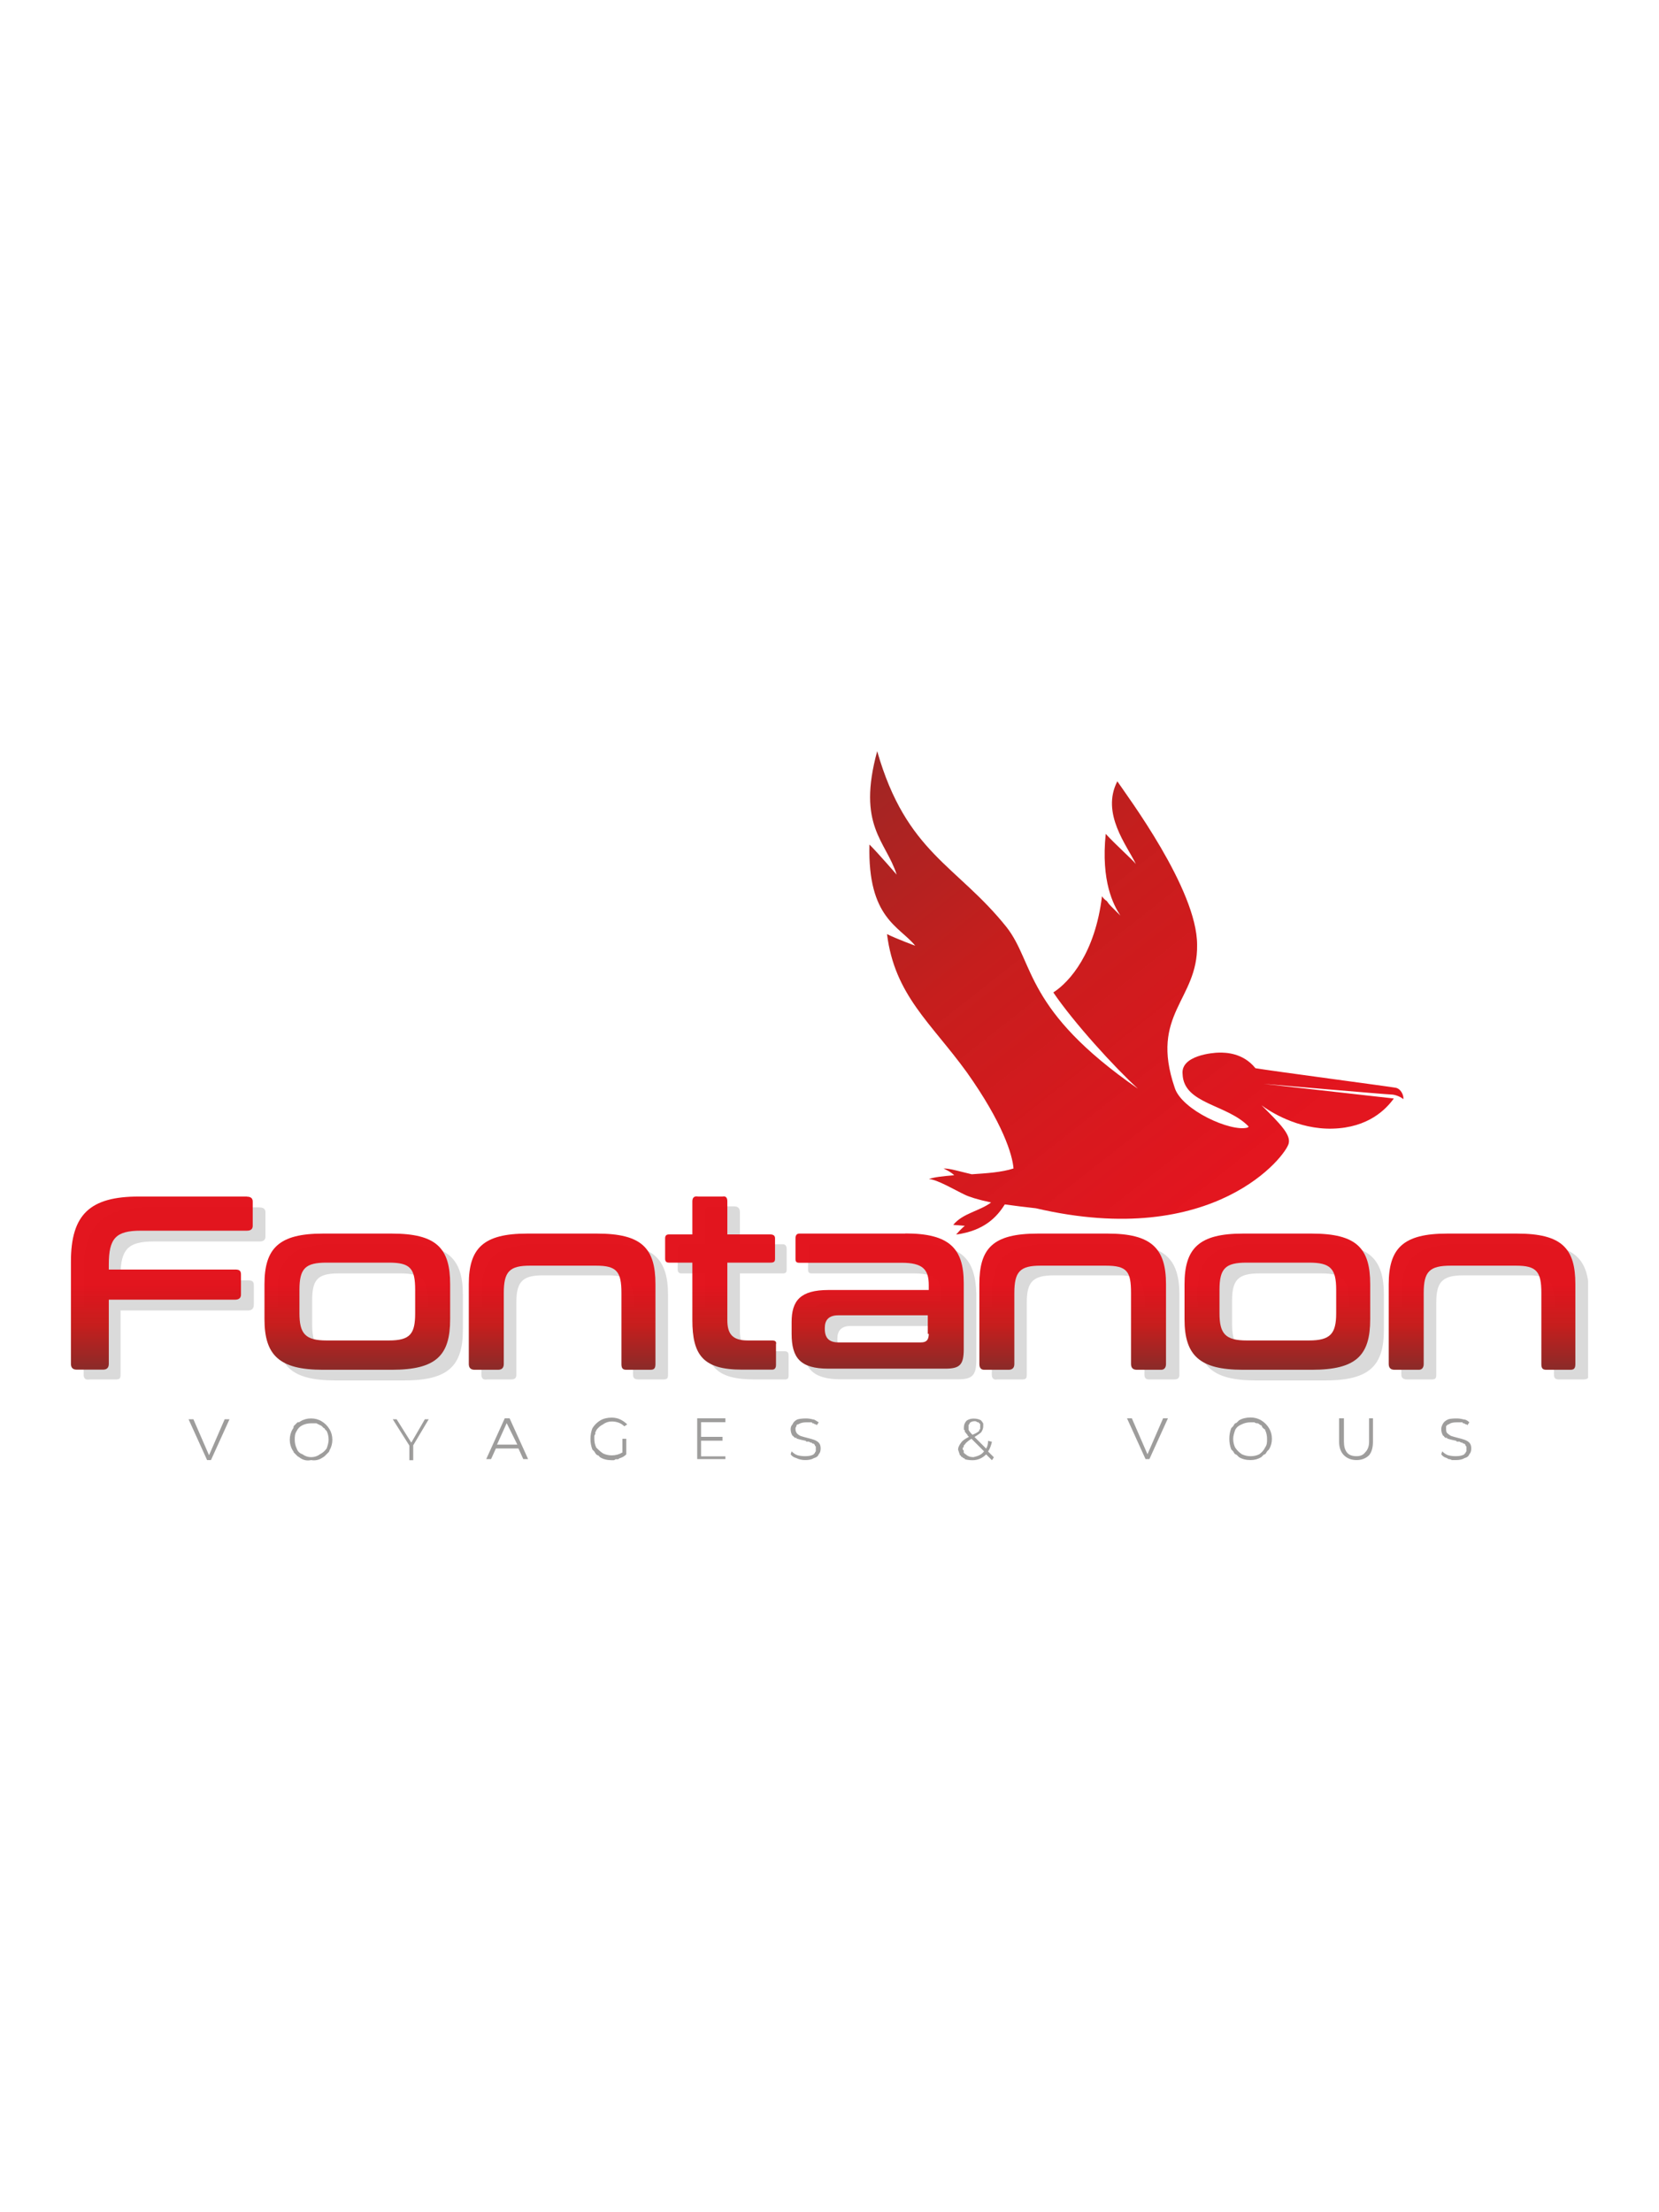 <?xml version="1.0" encoding="UTF-8"?>
<svg id="Calque_1" data-name="Calque 1" xmlns="http://www.w3.org/2000/svg" xmlns:xlink="http://www.w3.org/1999/xlink" viewBox="0 0 120 160">
  <defs>
    <style>
      .cls-1 {
        clip-path: url(#clippath);
      }

      .cls-2 {
        fill: none;
      }

      .cls-2, .cls-3, .cls-4, .cls-5, .cls-6, .cls-7, .cls-8, .cls-9, .cls-10, .cls-11, .cls-12, .cls-13 {
        stroke-width: 0px;
      }

      .cls-3 {
        fill: url(#Dégradé_sans_nom_9);
      }

      .cls-4 {
        fill: url(#Dégradé_sans_nom_9-8);
      }

      .cls-5 {
        fill: url(#Dégradé_sans_nom_9-7);
      }

      .cls-6 {
        fill: url(#Dégradé_sans_nom_9-5);
      }

      .cls-7 {
        fill: url(#Dégradé_sans_nom_9-6);
      }

      .cls-8 {
        fill: url(#Dégradé_sans_nom_9-3);
      }

      .cls-9 {
        fill: url(#Dégradé_sans_nom_9-4);
      }

      .cls-10 {
        fill: url(#Dégradé_sans_nom_9-9);
      }

      .cls-11 {
        fill: url(#Dégradé_sans_nom_9-2);
      }

      .cls-12 {
        fill: #dadada;
      }

      .cls-13 {
        fill: #9e9d9c;
      }
    </style>
    <clipPath id="clippath">
      <rect class="cls-2" x="5.13" y="54.32" width="109.74" height="51.35"/>
    </clipPath>
    <linearGradient id="Dégradé_sans_nom_9" data-name="Dégradé sans nom 9" x1="1.31" y1="169.7" x2="2.02" y2="169.7" gradientTransform="translate(1974.16 113.27) rotate(-90) scale(10.99 -11.56)" gradientUnits="userSpaceOnUse">
      <stop offset="0" stop-color="#8d2a28"/>
      <stop offset=".39" stop-color="#c61e1d"/>
      <stop offset=".76" stop-color="#e20e18" stop-opacity=".97"/>
    </linearGradient>
    <linearGradient id="Dégradé_sans_nom_9-2" data-name="Dégradé sans nom 9" x1="1.31" y1="168.08" x2="2.02" y2="168.08" gradientTransform="translate(2557.61 113.27) rotate(-90) scale(10.99 -15.06)" xlink:href="#Dégradé_sans_nom_9"/>
    <linearGradient id="Dégradé_sans_nom_9-3" data-name="Dégradé sans nom 9" x1="1.31" y1="168.45" x2="2.02" y2="168.45" gradientTransform="translate(2592.51 113.27) rotate(-90) scale(10.99 -15.15)" xlink:href="#Dégradé_sans_nom_9"/>
    <linearGradient id="Dégradé_sans_nom_9-4" data-name="Dégradé sans nom 9" x1="1.31" y1="177.66" x2="2.02" y2="177.66" gradientTransform="translate(1307.45 113.27) rotate(-90) scale(10.99 -7.07)" xlink:href="#Dégradé_sans_nom_9"/>
    <linearGradient id="Dégradé_sans_nom_9-5" data-name="Dégradé sans nom 9" x1="1.31" y1="169.72" x2="2.02" y2="169.72" gradientTransform="translate(2445.54 113.27) rotate(-90) scale(10.99 -14.03)" xlink:href="#Dégradé_sans_nom_9"/>
    <linearGradient id="Dégradé_sans_nom_9-6" data-name="Dégradé sans nom 9" x1="1.31" y1="169.48" x2="2.02" y2="169.48" gradientTransform="translate(2644.99 113.27) rotate(-90) scale(10.99 -15.15)" xlink:href="#Dégradé_sans_nom_9"/>
    <linearGradient id="Dégradé_sans_nom_9-7" data-name="Dégradé sans nom 9" x1="1.31" y1="169.94" x2="2.02" y2="169.94" gradientTransform="translate(2652.04 113.27) rotate(-90) scale(10.99 -15.06)" xlink:href="#Dégradé_sans_nom_9"/>
    <linearGradient id="Dégradé_sans_nom_9-8" data-name="Dégradé sans nom 9" x1="1.31" y1="170.3" x2="2.02" y2="170.3" gradientTransform="translate(2686.95 113.27) rotate(-90) scale(10.99 -15.15)" xlink:href="#Dégradé_sans_nom_9"/>
    <linearGradient id="Dégradé_sans_nom_9-9" data-name="Dégradé sans nom 9" x1=".31" y1="159.37" x2="1.02" y2="159.37" gradientTransform="translate(-8038.77 6408.03) rotate(51.7) scale(88.56 -64.6)" xlink:href="#Dégradé_sans_nom_9"/>
  </defs>
  <g class="cls-1">
    <g id="Clip-Path">
      <g>
        <path class="cls-12" d="M18.78,87.32h-7.81c-3.59,0-4.92,1.27-4.92,4.71v7.39c0,.28.14.4.42.35h1.9c.28,0,.35-.07.35-.35v-4.64h9.22c.28,0,.42-.14.42-.42v-1.41c0-.28-.14-.35-.42-.35h-9.22v-.35c0-1.9.56-2.46,2.39-2.46h7.67c.28,0,.42-.12.42-.35v-1.76c0-.23-.14-.35-.42-.35ZM29.26,89.99h-4.99c-3.24,0-4.22,1.06-4.22,3.66v2.53c0,2.6.98,3.66,4.22,3.66h4.99c3.17,0,4.22-1.06,4.22-3.66v-2.53c0-2.6-1.06-3.66-4.22-3.66ZM30.95,95.76c0,1.48-.42,1.97-1.97,1.97h-4.5c-1.55,0-1.9-.49-1.9-1.97v-1.69c0-1.48.35-1.97,1.9-1.97h4.5c1.55,0,1.97.49,1.97,1.97v1.69ZM44.1,89.99h-5.06c-3.24,0-4.22,1.06-4.22,3.66v5.77c0,.28.14.4.42.35h1.69c.28,0,.42-.07.42-.35v-5.21c0-1.48.42-1.97,1.9-1.97h4.78c1.48,0,1.76.49,1.76,1.97v5.21c0,.28.14.35.42.35h1.76c.28,0,.35-.07.35-.35v-5.77c0-2.6-1.06-3.66-4.22-3.66h0ZM56.76,97.73h-1.76c-1.13,0-1.48-.49-1.48-1.48v-4.15h3.1c.21,0,.28-.07.28-.28v-1.48c0-.23-.09-.35-.28-.35h-3.1v-2.32c0-.28-.14-.42-.42-.42h-1.69c-.28,0-.42.14-.42.42v2.32h-1.69c-.19,0-.28.12-.28.35v1.48c0,.19.09.28.28.28h1.69v4.15c0,2.53.77,3.52,3.59,3.52h2.18c.21,0,.28-.07.28-.28v-1.48c0-.19-.09-.28-.28-.28ZM66.4,89.99h-7.67c-.19,0-.28.12-.28.35v1.48c0,.21.07.28.28.28h7.39c1.55,0,1.97.49,1.97,1.62v.35h-7.25c-2.04,0-2.74.84-2.74,2.32v.84c0,1.76.7,2.53,2.74,2.53h8.44c1.06,0,1.34-.28,1.34-1.41v-4.78c-.07-2.53-1.06-3.59-4.22-3.59ZM68.09,97.23c0,.49-.14.63-.56.63h-5.98c-.7,0-.98-.28-.98-.98v-.07c0-.56.28-.91.98-.91h6.47v1.34h.07ZM81.1,89.99h-5.14c-3.17,0-4.22,1.06-4.22,3.66v5.77c0,.28.14.4.42.35h1.76c.28,0,.35-.07.35-.35v-5.21c0-1.48.42-1.97,1.97-1.97h4.71c1.55,0,1.83.49,1.83,1.97v5.21c0,.28.14.35.35.35h1.76c.28,0,.42-.07.42-.35v-5.77c0-2.6-1.06-3.66-4.22-3.66h0ZM95.88,89.99h-5.06c-3.17,0-4.22,1.06-4.22,3.66v2.53c0,2.6,1.06,3.66,4.22,3.66h5.06c3.17,0,4.22-1.06,4.22-3.66v-2.53c0-2.6-1.06-3.66-4.22-3.66ZM97.56,95.76c0,1.48-.42,1.97-1.97,1.97h-4.5c-1.55,0-1.97-.49-1.97-1.97v-1.69c0-1.48.42-1.97,1.97-1.97h4.5c1.55,0,1.97.49,1.97,1.97v1.69ZM110.72,89.99h-5.14c-3.17,0-4.22,1.06-4.22,3.66v5.77c0,.23.14.35.42.35h1.76c.28,0,.35-.07.35-.35v-5.21c0-1.48.42-1.97,1.97-1.97h4.71c1.55,0,1.83.49,1.83,1.97v5.21c0,.28.14.35.35.35h1.76c.28,0,.42-.07.42-.35v-5.84c0-2.53-1.06-3.59-4.22-3.59h0Z"/>
        <path class="cls-3" d="M17.86,86.54h-7.81c-3.52,0-4.92,1.27-4.92,4.71v7.39c0,.28.14.42.42.42h1.9c.28,0,.42-.14.42-.42v-4.64h9.14c.28,0,.42-.14.42-.35v-1.48c0-.28-.14-.35-.42-.35H7.87v-.35c0-1.9.49-2.46,2.32-2.46h7.67c.28,0,.42-.12.42-.35v-1.76c0-.23-.14-.35-.42-.35Z"/>
        <path class="cls-11" d="M28.34,89.22h-4.99c-3.17,0-4.22,1.06-4.22,3.66v2.53c0,2.6,1.06,3.66,4.22,3.66h4.99c3.24,0,4.22-1.06,4.22-3.66v-2.53c0-2.6-.98-3.66-4.22-3.66ZM30.03,94.98c0,1.48-.35,1.97-1.9,1.97h-4.5c-1.55,0-1.97-.49-1.97-1.97v-1.69c0-1.55.42-1.97,1.97-1.97h4.5c1.55,0,1.9.42,1.9,1.97v1.69Z"/>
        <path class="cls-8" d="M43.19,89.22h-5.06c-3.17,0-4.22,1.06-4.22,3.66v5.77c0,.28.14.42.42.42h1.69c.28,0,.42-.14.42-.42v-5.14c0-1.55.42-1.97,1.9-1.97h4.78c1.48,0,1.83.42,1.83,1.97v5.14c0,.28.07.42.35.42h1.76c.28,0,.35-.14.35-.42v-5.77c0-2.6-.98-3.66-4.22-3.66h0Z"/>
        <path class="cls-9" d="M55.85,96.95h-1.76c-1.13,0-1.48-.49-1.48-1.48v-4.15h3.1c.28,0,.35-.07.35-.28v-1.48c0-.19-.12-.28-.35-.28h-3.1v-2.39c0-.28-.12-.4-.35-.35h-1.76c-.28-.05-.42.07-.42.35v2.39h-1.69c-.19,0-.28.09-.28.28v1.48c0,.19.09.28.28.28h1.69v4.15c0,2.53.77,3.59,3.59,3.59h2.18c.21,0,.28-.14.28-.35v-1.48c.05-.19-.05-.28-.28-.28Z"/>
        <path class="cls-6" d="M65.49,89.22h-7.67c-.19,0-.28.12-.28.35v1.48c0,.21.07.28.28.28h7.39c1.55,0,1.97.49,1.97,1.62v.35h-7.25c-2.04,0-2.67.77-2.67,2.32v.84c0,1.76.63,2.53,2.67,2.53h8.44c1.06,0,1.34-.28,1.34-1.41v-4.78c0-2.53-1.06-3.59-4.22-3.59ZM67.18,96.46c0,.42-.14.63-.56.63h-5.98c-.7,0-.98-.35-.98-.98v-.07c0-.56.28-.91.98-.91h6.47v1.34h.07Z"/>
        <path class="cls-7" d="M80.12,89.22h-5.06c-3.24,0-4.22,1.06-4.22,3.66v5.77c0,.28.12.42.35.42h1.76c.28,0,.42-.14.42-.42v-5.14c0-1.55.42-1.97,1.9-1.97h4.71c1.55,0,1.83.42,1.83,1.97v5.14c0,.28.14.42.42.42h1.76c.21,0,.35-.14.35-.42v-5.77c0-2.6-1.06-3.66-4.22-3.66h0Z"/>
        <path class="cls-5" d="M94.89,89.22h-4.99c-3.17,0-4.22,1.06-4.22,3.66v2.53c0,2.6,1.06,3.66,4.22,3.66h4.99c3.24,0,4.22-1.06,4.22-3.66v-2.53c0-2.6-.98-3.66-4.22-3.66ZM96.65,94.98c0,1.48-.42,1.97-1.97,1.97h-4.5c-1.55,0-1.97-.49-1.97-1.97v-1.69c0-1.55.42-1.97,1.97-1.97h4.5c1.55,0,1.97.42,1.97,1.97v1.69Z"/>
        <path class="cls-4" d="M109.73,89.22h-5.06c-3.17,0-4.22,1.06-4.22,3.66v5.77c0,.28.14.42.42.42h1.76c.21,0,.35-.14.35-.42v-5.14c0-1.55.42-1.97,1.97-1.97h4.71c1.48,0,1.83.42,1.83,1.97v5.14c0,.28.07.42.35.42h1.76c.28,0,.35-.14.35-.42v-5.77c0-2.6-.98-3.66-4.22-3.66h0Z"/>
        <path class="cls-13" d="M16.6,102.65l-1.34,2.95h-.28l-1.34-2.95h.35l1.13,2.6,1.13-2.6h.35ZM21.73,105.46s-.12-.09-.21-.14c-.05-.05-.09-.09-.14-.14s-.09-.09-.14-.14c0-.05-.02-.09-.07-.14-.14-.23-.21-.49-.21-.77s.07-.54.21-.77c.05-.05.07-.12.07-.21.05-.05.09-.09.14-.14s.09-.09.14-.14c.09,0,.16-.02.21-.07.23-.14.49-.21.77-.21s.54.07.77.21c.23.14.42.33.56.56.14.23.21.49.21.77s-.07.54-.21.77c0,.05-.02.09-.07.14s-.09.09-.14.14l-.14.14s-.12.09-.21.14c-.23.14-.49.19-.77.14-.28.07-.56,0-.77-.14ZM23.14,105.18c.19-.09.35-.23.49-.42.07-.21.14-.42.14-.63,0-.23-.05-.45-.14-.63-.05-.05-.09-.09-.14-.14,0-.05-.02-.07-.07-.07-.05-.05-.09-.09-.14-.14s-.09-.07-.14-.07c-.05-.05-.09-.07-.14-.07-.05-.05-.09-.07-.14-.07h-.35c-.23,0-.45.05-.63.14-.19.09-.33.23-.42.42-.14.21-.14.42-.14.63,0,.23.05.45.14.63.07.21.21.35.42.42.19.14.4.21.63.21s.45-.07.63-.21ZM29.89,104.55v1.06h-.28v-1.06l-1.2-1.9h.28l1.06,1.69.98-1.69h.28l-1.13,1.9ZM37.49,104.76h-1.62l-.35.77h-.35l1.34-2.95h.35l1.34,2.95h-.35l-.35-.77h0ZM37.42,104.48l-.77-1.55-.7,1.55h1.48ZM45.02,104.06h.28v1.13c-.14.14-.3.23-.49.28-.05.05-.09.07-.14.07h-.14s-.09.07-.14.07h-.14c-.33,0-.61-.07-.84-.21-.05-.05-.09-.09-.14-.14-.05,0-.09-.02-.14-.07s-.09-.12-.14-.21c-.05-.05-.09-.09-.14-.14-.09-.23-.14-.49-.14-.77s.05-.54.14-.77c.14-.23.33-.42.56-.56.23-.14.52-.21.84-.21.23,0,.45.05.63.14s.35.21.49.35l-.21.14c-.23-.23-.54-.35-.91-.35-.23,0-.45.07-.63.21-.19.09-.35.23-.49.42,0,.05-.02.09-.07.14v.14s-.07.09-.07.14v.21c0,.23.05.45.14.63.14.14.28.28.49.42.19.09.4.14.63.14.28,0,.54-.07.77-.21v-.98h0ZM52.47,105.32v.21h-2.04v-2.95h2.04v.28h-1.76v1.06h1.55v.28h-1.55v1.13h1.76ZM57.61,105.46c-.19-.05-.33-.14-.42-.28l.07-.21c.14.14.28.23.42.28.19.05.38.07.56.07.28,0,.49-.05.63-.14,0-.05.02-.07.07-.07,0-.05.02-.09.07-.14v-.35s-.02-.02-.07-.07c0,0,0-.02,0-.07-.05,0-.07-.02-.07-.07-.05,0-.07,0-.07,0-.05,0-.07-.02-.07-.07h-.07s-.09-.02-.14-.07c0,0-.02,0-.07,0-.05,0-.09,0-.14,0,0-.05-.02-.07-.07-.07-.23-.05-.42-.09-.56-.14-.05,0-.07-.02-.07-.07-.05,0-.09,0-.14,0,0-.05-.02-.07-.07-.07,0-.05-.02-.07-.07-.07-.09-.14-.14-.3-.14-.49,0-.14.05-.26.14-.35.05-.14.16-.26.35-.35.19-.05.4-.07.63-.07.14,0,.3.02.49.07.14,0,.28.14.42.21l-.14.21s-.02-.02-.07-.07c-.05,0-.07,0-.07,0-.05-.05-.09-.07-.14-.07s-.07-.02-.07-.07h-.42c-.23,0-.42.05-.56.14-.05,0-.09.02-.14.07v.07s-.07.09-.07.14,0,.07,0,.07c0,.14.05.26.14.35.05.05.12.09.21.14.14.05.3.09.49.14s.35.09.49.14c.14.05.26.12.35.21s.14.23.14.42c0,.19-.05.33-.14.42-.05.14-.16.23-.35.28-.14.09-.35.14-.63.14-.23,0-.45-.05-.63-.14h0ZM71.75,105.61l-.42-.42c-.28.28-.61.42-.98.42-.19,0-.38-.02-.56-.07,0-.05-.02-.07-.07-.07-.05,0-.07-.02-.07-.07-.05,0-.09-.02-.14-.07,0-.05-.02-.07-.07-.07-.05-.14-.09-.28-.14-.42,0-.14.07-.3.21-.49.09-.14.28-.28.56-.42,0-.05-.02-.07-.07-.07,0-.05-.02-.09-.07-.14,0,0-.02-.02-.07-.07,0-.05-.02-.07-.07-.07,0-.05,0-.09,0-.14-.05,0-.07-.02-.07-.07v-.14c0-.19.07-.35.21-.49.14-.09.3-.14.49-.14.23,0,.42.05.56.14,0,.05.02.07.07.07,0,.05.02.09.07.14,0,0,0,.02,0,.07v.14c0,.14-.05.28-.14.42-.09.09-.26.21-.49.35l.84.84c.09-.14.14-.33.14-.56l.28.07c-.07.28-.14.49-.28.7l.42.42-.14.21ZM71.18,104.97l-.91-.91c-.23.14-.4.28-.49.42,0,0-.02.02-.07.07,0,0,0,.02,0,.07,0,.05-.02.07-.07.07v.14s.02.07.07.07c0,.05,0,.09,0,.14,0,.05.02.07.07.07,0,.05.02.07.07.07.14.14.33.21.56.21.28-.07.56-.14.77-.42h0ZM70.13,102.93v.07s-.07.02-.07.07c0,0,0,.02,0,.07,0,0,0,.02,0,.07,0,.09,0,.16,0,.21.05.09.14.21.28.35.23-.09.4-.19.49-.28v-.07s.07-.07.07-.07v-.35s-.02-.02-.07-.07h0s-.07-.07-.07-.07h-.07s-.09-.07-.14-.07h-.07c-.14,0-.26.05-.35.14h0ZM84.48,102.58l-1.34,2.95h-.28l-1.34-2.95h.35l1.13,2.6,1.13-2.6h.35ZM89.62,105.39s-.09-.09-.14-.14c-.05-.05-.09-.07-.14-.07-.05-.05-.09-.12-.14-.21-.05-.05-.09-.09-.14-.14-.09-.23-.14-.49-.14-.77s.05-.54.14-.77l.14-.14c.05-.09.09-.16.14-.21.05,0,.09-.02.14-.07.05-.05.09-.09.14-.14.23-.14.52-.21.84-.21.28,0,.54.07.77.21.23.14.42.33.56.56.14.23.21.49.21.77,0,.28-.07.54-.21.77-.05.05-.09.09-.14.14-.05.09-.09.16-.14.21-.05,0-.09.02-.14.07s-.09.09-.14.14c-.23.14-.49.21-.77.21-.33,0-.61-.07-.84-.21h0ZM91.09,105.18c.19-.14.33-.3.42-.49.14-.21.14-.35.14-.63,0-.23-.05-.45-.14-.63,0-.05-.02-.07-.07-.07l-.14-.14s-.02-.09-.07-.14c-.05,0-.09-.02-.14-.07-.05-.05-.09-.07-.14-.07-.09,0-.16-.02-.21-.07h-.28c-.23,0-.45.05-.63.14-.23.09-.4.23-.49.42-.07.21-.14.42-.14.63,0,.23.05.45.14.63.14.21.28.35.49.49.19.09.4.14.63.14s.45-.05.63-.14ZM97.21,105.25c-.23-.23-.35-.56-.35-.98v-1.69h.35v1.69c0,.33.07.59.21.77.14.19.38.28.7.28.28,0,.49-.09.63-.28.19-.19.28-.45.28-.77v-1.69h.28v1.69c0,.42-.09.75-.28.98-.23.23-.54.35-.91.35s-.68-.12-.91-.35h0ZM104.67,105.46c-.19-.05-.33-.14-.42-.28l.07-.21c.14.14.28.23.42.28.19.05.38.07.56.07.28,0,.49-.05.63-.14,0-.05.02-.07.07-.07,0-.05.02-.09.07-.14v-.35s-.02-.02-.07-.07v-.07s-.07-.02-.07-.07h-.07s-.07-.02-.07-.07h-.07s-.09-.02-.14-.07h-.21s-.02-.07-.07-.07c-.23-.05-.42-.09-.56-.14-.05,0-.07-.02-.07-.07h-.14s-.02-.07-.07-.07c0-.05-.02-.07-.07-.07-.09-.14-.14-.3-.14-.49,0-.14.05-.28.14-.42.05-.09.16-.19.35-.28.14-.05.35-.07.63-.07.14,0,.3.02.49.07.14,0,.28.07.42.21l-.14.21s-.02-.02-.07-.07c-.05,0-.07,0-.07,0-.05-.05-.09-.07-.14-.07s-.07-.02-.07-.07h-.42c-.28,0-.47.05-.56.14-.05,0-.09.02-.14.07,0,0-.02.02-.07.07v.21c0,.14.02.23.07.28.09.09.19.16.28.21.14.05.3.09.49.14s.35.09.49.14.26.12.35.21.14.23.14.42-.05.33-.14.42c-.05.14-.16.23-.35.28-.14.09-.35.14-.63.14h-.28s-.12-.07-.21-.07c-.05,0-.09-.02-.14-.07h0Z"/>
        <path class="cls-10" d="M101.5,79.51c.07-.21-.14-.77-.56-.84-.35-.07-8.86-1.2-10.13-1.41-.91-1.13-2.18-1.13-2.6-1.13-.49,0-2.81.21-2.67,1.55.07,2.18,3.24,2.18,4.78,3.8l-.07.07c-1.2.35-4.78-1.27-5.28-2.88-1.83-5.35,1.69-6.33,1.62-10.34,0-4.01-5.06-10.76-5.77-11.82-1.2,2.32.7,4.64,1.34,5.98-.21-.28-1.55-1.48-2.18-2.18-.35,3.45.56,5.14,1.06,5.91-.14-.14-.26-.26-.35-.35s-.21-.21-.35-.35c-.09-.09-.19-.21-.28-.35-.14-.09-.26-.21-.35-.35-.49,4.08-2.32,6.19-3.52,6.96,1.48,2.18,4.43,5.42,6.12,6.96-8.23-5.7-7.46-9.07-9.5-11.68-3.59-4.5-7.25-5.35-9.36-12.73-1.48,5.42.63,6.47,1.41,8.93,0,0-1.34-1.55-1.97-2.18-.14,5.35,2.18,5.91,3.31,7.32,0,0-1.34-.49-2.04-.84.56,4.43,3.17,6.4,5.77,9.99,2.6,3.66,3.31,5.98,3.38,6.96-.84.28-1.97.35-3.02.42-.91-.21-1.55-.42-2.04-.42.28.14.56.28.77.49-.84.07-1.48.14-1.83.28.56,0,1.97.84,2.6,1.13.28.14.91.35,1.9.56-.84.63-2.04.77-2.74,1.62l.84.07s-.21.14-.63.63c2.04-.28,2.95-1.27,3.52-2.18.66.09,1.41.19,2.25.28,12.94,3.02,18.15-3.87,18.29-4.71.14-.63-.63-1.41-1.97-2.74.56.42,2.6,1.76,5.14,1.69,2.6-.07,3.87-1.41,4.43-2.18l-9.43-1.06s8.93.77,9.22.77c.35,0,.77.21.91.35h0Z"/>
      </g>
    </g>
  </g>
</svg>